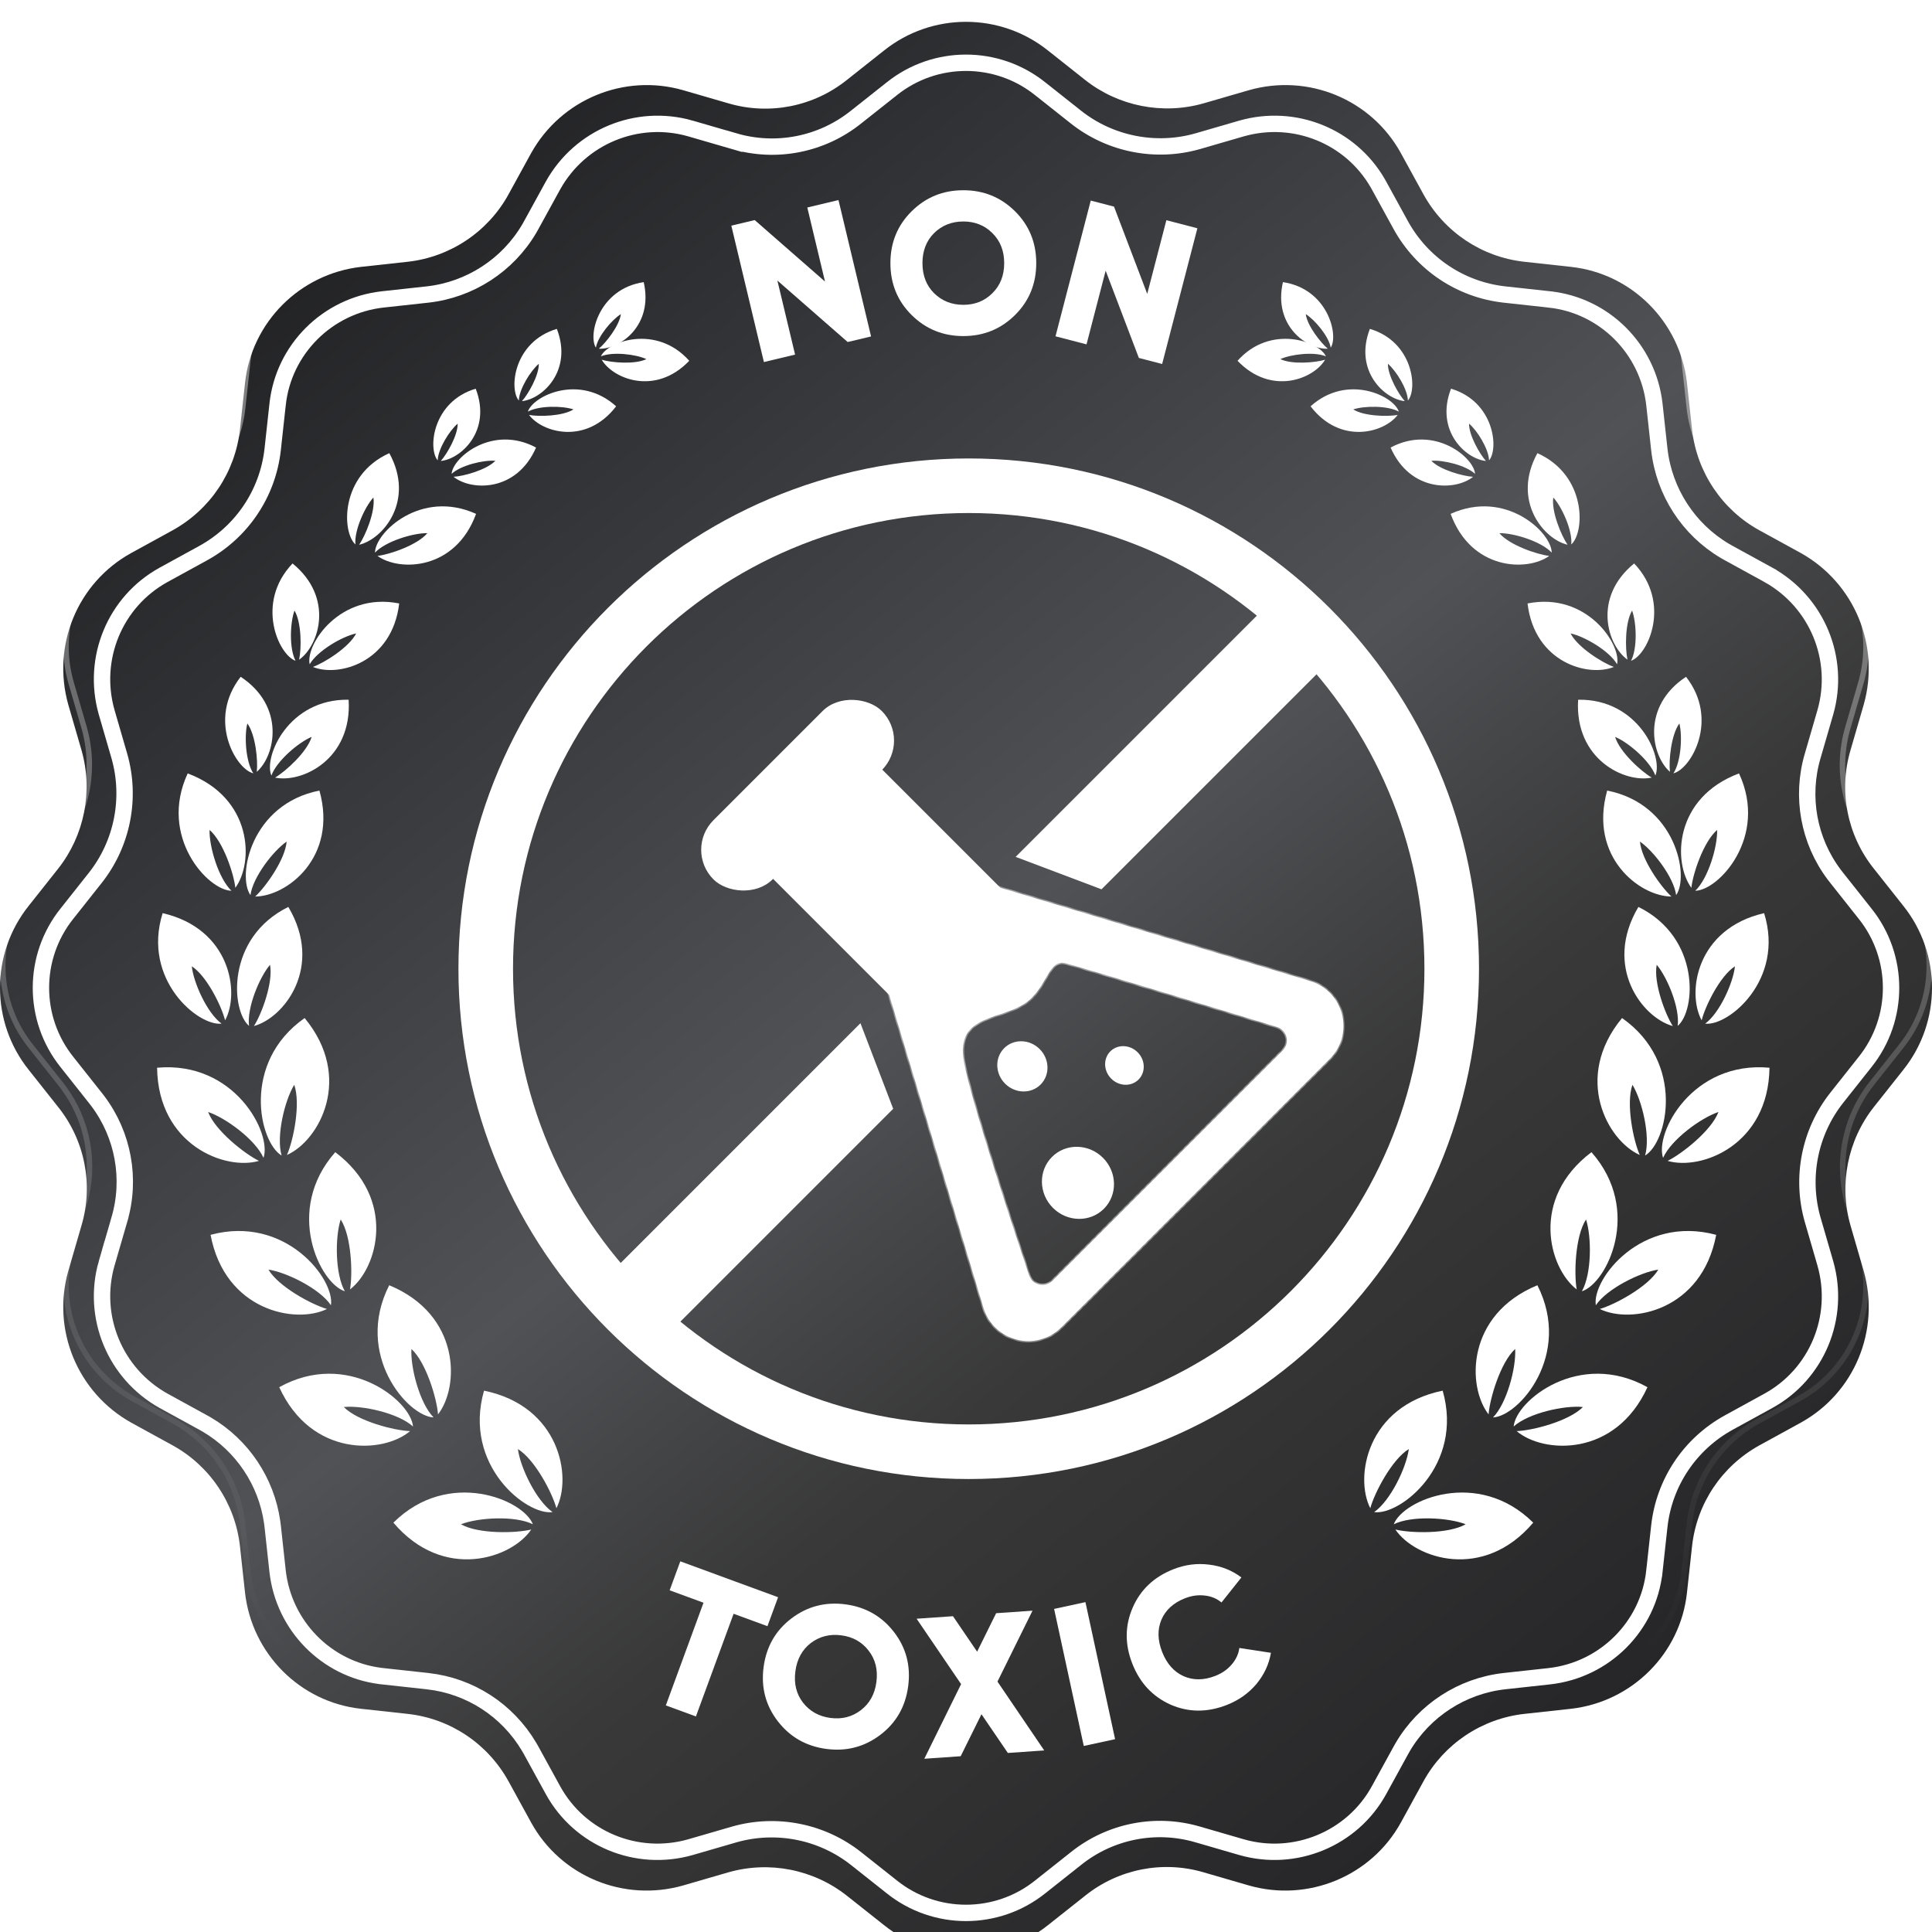 <svg xmlns="http://www.w3.org/2000/svg" fill="none" viewBox="0 0 354 354" height="354" width="354">
<g filter="url(#filter0_i_6073_1820)">
<path fill="url(#paint0_linear_6073_1820)" d="M348.721 161.95L343.358 155.179C338.464 149.078 336.855 140.966 339.067 133.458L341.48 125.145C344.564 114.352 339.804 102.821 329.95 97.324L322.374 93.168C315.536 89.413 310.911 82.508 310.039 74.732L309.101 66.151C307.827 54.955 298.978 46.106 287.849 44.899L279.268 43.961C271.492 43.089 264.654 38.531 260.832 31.626L256.676 24.05C251.246 14.195 239.715 9.436 228.855 12.52L220.542 14.933C213.034 17.078 204.922 15.469 198.821 10.643L192.05 5.279C183.268 -1.76 170.732 -1.76 161.95 5.279L155.179 10.643C149.078 15.536 140.966 17.145 133.458 14.933L125.145 12.52C114.352 9.436 102.821 14.195 97.324 24.05L93.168 31.626C89.413 38.464 82.508 43.089 74.732 43.961L66.151 44.899C54.955 46.173 46.106 55.022 44.899 66.151L43.961 74.732C43.089 82.508 38.531 89.346 31.626 93.168L24.05 97.324C14.195 102.754 9.436 114.285 12.52 125.145L14.933 133.458C17.078 140.966 15.469 149.078 10.643 155.179L5.279 161.95C-1.76 170.732 -1.76 183.268 5.279 192.05L10.643 198.821C15.536 204.922 17.145 213.034 14.933 220.542L12.52 228.855C9.436 239.648 14.195 251.179 24.05 256.676L31.626 260.832C38.464 264.587 43.089 271.492 43.961 279.268L44.899 287.849C46.173 299.045 55.022 307.894 66.151 309.101L74.732 310.039C82.508 310.911 89.346 315.469 93.168 322.374L97.324 329.95C102.754 339.804 114.285 344.564 125.145 341.48L133.458 339.067C140.966 336.922 149.078 338.531 155.179 343.358L161.95 348.721C170.732 355.76 183.268 355.76 192.05 348.721L198.821 343.358C204.922 338.464 213.034 336.855 220.542 339.067L228.855 341.48C239.648 344.564 251.246 339.804 256.676 329.95L260.832 322.374C264.587 315.536 271.492 310.911 279.268 310.039L287.849 309.101C299.045 307.827 307.894 298.978 309.101 287.849L310.039 279.268C310.911 271.492 315.469 264.654 322.374 260.832L329.95 256.676C339.804 251.246 344.564 239.715 341.48 228.855L339.067 220.542C336.922 213.034 338.531 204.922 343.358 198.821L348.721 192.05C355.76 183.268 355.76 170.732 348.721 161.95Z"></path>
</g>
<path stroke="url(#paint1_linear_6073_1820)" d="M162.263 5.67C170.862 -1.223 183.138 -1.223 191.737 5.67L191.74 5.671L198.511 11.034C204.738 15.961 213.017 17.604 220.68 15.414L220.682 15.413L228.991 13.001C239.629 9.98 250.92 14.642 256.237 24.29V24.291L260.395 31.866V31.868C264.294 38.914 271.275 43.568 279.213 44.458H279.214L287.795 45.397C298.689 46.578 307.356 55.242 308.604 66.207L309.542 74.786V74.787C310.432 82.725 315.153 89.773 322.134 93.606L329.709 97.763C339.209 103.064 343.872 114.088 341.136 124.512L341 125.006L338.588 133.316C336.33 140.981 337.972 149.261 342.966 155.488V155.489L348.329 162.26L348.33 162.263C355.223 170.862 355.223 183.138 348.33 191.737L348.329 191.74L342.966 198.511C338.039 204.738 336.397 213.017 338.586 220.68L338.587 220.682L340.999 228.99V228.991C344.02 239.63 339.357 250.92 329.709 256.237L322.134 260.395H322.132C315.086 264.294 310.432 271.275 309.542 279.213V279.214L308.604 287.795C307.441 298.519 299.027 307.085 288.305 308.54L287.793 308.604L279.214 309.542H279.213C271.275 310.432 264.227 315.153 260.395 322.134L256.238 329.708C250.922 339.356 239.564 344.02 228.993 341H228.994L220.682 338.587H220.681C213.255 336.4 205.253 337.873 199.099 342.509L198.511 342.966L191.74 348.329L191.737 348.33C183.138 355.223 170.862 355.223 162.263 348.33L162.26 348.329L155.489 342.966L154.899 342.514C148.745 337.94 140.744 336.465 133.32 338.586L133.318 338.587L125.009 340.999C114.37 344.02 103.078 339.357 97.762 329.708L93.606 322.134V322.132L93.231 321.479C89.268 314.799 82.477 310.404 74.787 309.542H74.786L66.205 308.604C55.481 307.441 46.915 299.027 45.46 288.305L45.397 287.793L44.458 279.214V279.213L44.363 278.471C43.271 270.837 38.629 264.107 31.866 260.395L24.291 256.237C14.641 250.852 9.98 239.561 12.999 228.993L13 228.994L15.413 220.682L15.412 220.681C17.599 213.255 16.127 205.253 11.491 199.099L11.032 198.509L5.671 191.74L5.67 191.737L5.352 191.332C-1.221 182.756 -1.115 170.728 5.67 162.263L5.671 162.26L11.034 155.489C15.961 149.262 17.604 140.983 15.414 133.32L15.413 133.318L13 125.006C9.981 114.368 14.643 103.078 24.29 97.762L24.291 97.763L31.865 93.606L31.866 93.606L31.868 93.606C38.914 89.706 43.568 82.725 44.458 74.787V74.786L45.397 66.205C46.578 55.311 55.242 46.644 66.207 45.397L66.206 45.395L74.786 44.458H74.787C82.725 43.568 89.773 38.847 93.606 31.866L97.762 24.29C103.146 14.64 114.438 9.981 125.006 12.999V13L133.318 15.413V15.412C140.983 17.67 149.261 16.027 155.488 11.033L155.489 11.034L162.26 5.671L162.263 5.67Z"></path>
<path fill="white" d="M147.923 38.02L153.635 36.655L159.606 61.646L155.322 62.669L142.441 51.406L145.683 64.972L139.97 66.337L134 41.346L138.284 40.323L151.164 51.586L147.923 38.02Z"></path>
<path fill="white" d="M185.979 57.726C183.384 60.295 180.227 61.58 176.508 61.579C172.788 61.578 169.632 60.293 167.039 57.723C164.445 55.154 163.149 51.984 163.149 48.216C163.15 44.447 164.447 41.279 167.042 38.71C169.636 36.141 172.793 34.857 176.512 34.857C180.232 34.858 183.388 36.143 185.982 38.713C188.575 41.283 189.871 44.452 189.871 48.22C189.87 51.989 188.573 55.157 185.979 57.726ZM171.15 53.723C172.594 55.142 174.38 55.852 176.509 55.853C178.638 55.853 180.412 55.144 181.831 53.725C183.275 52.306 183.998 50.471 183.998 48.219C183.998 45.968 183.277 44.133 181.833 42.713C180.414 41.294 178.64 40.584 176.511 40.583C174.382 40.583 172.596 41.292 171.152 42.711C169.732 44.13 169.023 45.966 169.022 48.217C169.022 50.468 169.731 52.303 171.15 53.723Z"></path>
<path fill="white" d="M213.713 40.35L219.397 41.826L212.939 66.695L208.676 65.588L202.59 49.597L199.084 63.097L193.399 61.621L199.858 36.752L204.121 37.859L210.207 53.85L213.713 40.35Z"></path>
<path fill="white" d="M142.568 292.659L140.62 297.966L134.418 295.69L127.513 314.504L122 312.48L128.905 293.666L122.702 291.39L124.65 286.083L142.568 292.659Z"></path>
<path fill="white" d="M161.29 317.885C158.379 320.089 155.081 320.945 151.394 320.453C147.707 319.961 144.748 318.271 142.516 315.381C140.285 312.491 139.419 309.179 139.917 305.443C140.415 301.708 142.119 298.738 145.03 296.534C147.941 294.33 151.24 293.474 154.927 293.966C158.613 294.458 161.573 296.149 163.804 299.038C166.035 301.928 166.902 305.241 166.404 308.976C165.906 312.711 164.201 315.681 161.29 317.885ZM147.12 311.959C148.364 313.556 150.041 314.496 152.151 314.777C154.261 315.059 156.113 314.59 157.708 313.371C159.327 312.155 160.285 310.431 160.582 308.2C160.88 305.968 160.407 304.054 159.164 302.456C157.945 300.861 156.28 299.923 154.17 299.642C152.059 299.36 150.195 299.828 148.576 301.044C146.982 302.263 146.036 303.988 145.738 306.22C145.44 308.451 145.901 310.364 147.12 311.959Z"></path>
<path fill="white" d="M191.332 320.732L184.668 321.195L179.833 314.098L176.026 321.794L169.362 322.257L176.102 308.58L167.949 296.599L174.613 296.137L179.038 302.637L182.522 295.588L189.187 295.125L182.767 308.118L191.332 320.732Z"></path>
<path fill="white" d="M193.144 294.8L198.884 293.558L204.318 318.67L198.578 319.913L193.144 294.8Z"></path>
<path fill="white" d="M224.789 312.397C221.212 313.799 217.774 313.779 214.476 312.338C211.192 310.865 208.858 308.363 207.474 304.832C206.09 301.3 206.108 297.89 207.526 294.601C208.958 291.28 211.462 288.919 215.039 287.517C217.181 286.678 219.359 286.403 221.575 286.691C223.782 286.956 225.744 287.738 227.461 289.036L223.817 293.618C222.926 292.889 221.893 292.466 220.717 292.349C219.532 292.209 218.336 292.375 217.128 292.849C215.01 293.679 213.567 294.993 212.8 296.792C212.055 298.582 212.103 300.547 212.942 302.689C213.782 304.831 215.082 306.305 216.844 307.113C218.629 307.912 220.581 307.896 222.7 307.065C223.907 306.592 224.898 305.902 225.672 304.994C226.469 304.077 226.94 303.065 227.084 301.957L232.872 302.843C232.516 304.953 231.623 306.867 230.194 308.584C228.755 310.278 226.953 311.549 224.789 312.397Z"></path>
<g filter="url(#filter1_i_6073_1820)">
<path stroke-width="3" stroke="white" d="M163.398 12.271C171.334 5.91 182.666 5.91 190.602 12.271L190.608 12.276L197.15 17.458C203.423 22.421 211.76 24.074 219.478 21.869L219.484 21.867L227.515 19.535C237.186 16.793 247.432 20.925 252.428 29.545L252.661 29.959L256.676 37.275L256.678 37.28C260.604 44.375 267.637 49.065 275.635 49.961L275.639 49.962L283.929 50.868L283.93 50.869C293.976 51.959 301.979 59.952 303.132 70.077L304.038 78.361L304.039 78.365C304.907 86.112 309.396 93.018 316.071 96.953L316.725 97.324L324.034 101.334V101.335C332.946 106.306 337.248 116.73 334.464 126.484L332.135 134.51C329.93 141.994 331.414 150.06 336.086 156.263L336.548 156.857L341.724 163.392L341.729 163.398C348.09 171.334 348.09 182.666 341.729 190.602L341.724 190.608L336.542 197.15C331.579 203.423 329.926 211.76 332.131 219.478L332.133 219.484L334.464 227.516C337.249 237.34 332.941 247.757 324.041 252.661L316.725 256.676L316.72 256.678C309.625 260.604 304.935 267.637 304.039 275.635L304.038 275.639L303.132 283.929L303.131 283.93C302.041 293.977 294.048 301.98 283.922 303.132L275.639 304.038L275.635 304.039C267.888 304.907 260.982 309.396 257.047 316.071L256.676 316.725L252.661 324.041C247.757 332.942 237.274 337.25 227.515 334.464H227.516L219.484 332.133H219.483C211.763 329.86 203.424 331.514 197.15 336.542L190.608 341.724L190.602 341.729C182.666 348.09 171.334 348.09 163.398 341.729L163.392 341.724L156.85 336.542C150.577 331.579 142.24 329.926 134.522 332.131L134.516 332.133L126.484 334.464C116.66 337.249 106.242 332.941 101.338 324.041L97.324 316.725L97.322 316.72L96.944 316.062C92.955 309.336 86.113 304.907 78.365 304.039L78.361 304.038L70.071 303.132L70.07 303.131L69.601 303.075C59.775 301.791 52.001 293.889 50.867 283.922L49.962 275.639L49.961 275.635L49.866 274.888C48.801 267.445 44.389 260.855 37.929 257.047L37.275 256.676L29.957 252.66C21.051 247.687 16.752 237.266 19.535 227.515L19.536 227.516L21.867 219.484L21.866 219.483C24.069 212.001 22.585 203.938 17.914 197.737L17.452 197.143L12.276 190.608L12.271 190.602C5.91 182.666 5.91 171.334 12.271 163.398L12.276 163.392L17.458 156.85C22.421 150.577 24.074 142.24 21.869 134.522L21.867 134.516L19.536 126.484C16.751 116.66 21.058 106.242 29.958 101.338L37.275 97.324L37.28 97.322C44.375 93.396 49.065 86.363 49.961 78.365L49.962 78.361L50.868 70.071L50.869 70.07C51.959 60.023 59.952 52.02 70.077 50.867L78.361 49.962L78.365 49.961C86.112 49.093 93.018 44.604 96.953 37.929L97.324 37.275L101.335 29.966C106.306 21.054 116.73 16.752 126.484 19.535V19.536L134.516 21.867V21.866C142.24 24.14 150.582 22.484 156.856 17.451L163.392 12.276L163.398 12.271Z"></path>
</g>
<path stroke-width="10" stroke="white" d="M177.499 89.002C226.376 89.002 265.998 128.624 265.998 177.501C265.998 226.377 226.376 266 177.499 266C128.622 266 89 226.377 89 177.501C89 128.624 128.622 89.002 177.499 89.002Z"></path>
<path stroke-width="0.26" stroke="white" fill="white" d="M163.508 203.13L123.144 243.494L112.489 232.839L157.611 187.716L163.508 203.13Z"></path>
<path stroke-width="0.26" stroke="white" fill="white" d="M201.795 162.796L242.63 121.961L231.975 111.306L186.327 156.954L201.795 162.796Z"></path>
<rect stroke-width="0.26" stroke="white" fill="white" transform="rotate(-45 125.488 155.706)" rx="7.534" height="15.068" width="43.365" y="155.706" x="125.488"></rect>
<rect stroke-width="0.26" stroke="white" fill="white" transform="rotate(-45 140.176 159.374)" height="45.488" width="28.038" y="159.374" x="140.176"></rect>
<mask fill="white" id="path-11-inside-1_6073_1820">
<path d="M159.003 169.245C157.032 162.699 163.139 156.593 169.684 158.563L240.057 179.753C246.265 181.623 248.231 189.44 243.647 194.024L194.465 243.206C189.88 247.791 182.063 245.825 180.193 239.617L159.003 169.245ZM188.479 183.345C183.94 187.154 174.889 185.429 176.639 194.682C178.022 201.988 185.483 224.519 188.564 233.682C189.176 235.505 191.484 236.031 192.843 234.671L235.03 192.485C236.415 191.099 235.841 188.743 233.968 188.169C224.386 185.237 200.98 178.089 195.315 176.508C192.195 175.638 191.975 180.41 188.479 183.345Z"></path>
</mask>
<path fill="white" d="M159.003 169.245C157.032 162.699 163.139 156.593 169.684 158.563L240.057 179.753C246.265 181.623 248.231 189.44 243.647 194.024L194.465 243.206C189.88 247.791 182.063 245.825 180.193 239.617L159.003 169.245ZM188.479 183.345C183.94 187.154 174.889 185.429 176.639 194.682C178.022 201.988 185.483 224.519 188.564 233.682C189.176 235.505 191.484 236.031 192.843 234.671L235.03 192.485C236.415 191.099 235.841 188.743 233.968 188.169C224.386 185.237 200.98 178.089 195.315 176.508C192.195 175.638 191.975 180.41 188.479 183.345Z"></path>
<path mask="url(#path-11-inside-1_6073_1820)" fill="white" d="M159.003 169.245L159.252 169.17L159.252 169.17L159.003 169.245ZM169.684 158.563L169.759 158.315L169.759 158.315L169.684 158.563ZM240.057 179.753L240.132 179.504L240.132 179.504L240.057 179.753ZM243.647 194.024L243.83 194.208L243.83 194.208L243.647 194.024ZM180.193 239.617L179.944 239.692L179.944 239.692L180.193 239.617ZM188.479 183.345L188.646 183.544L188.646 183.544L188.479 183.345ZM176.639 194.682L176.384 194.731L176.384 194.731L176.639 194.682ZM188.564 233.682L188.317 233.765L188.317 233.765L188.564 233.682ZM192.843 234.671L193.027 234.855L193.027 234.855L192.843 234.671ZM233.968 188.169L234.044 187.921L234.044 187.921L233.968 188.169ZM195.315 176.508L195.385 176.258L195.385 176.258L195.315 176.508ZM159.003 169.245L159.252 169.17C157.341 162.822 163.262 156.901 169.609 158.812L169.684 158.563L169.759 158.315C163.015 156.284 156.724 162.576 158.754 169.32L159.003 169.245ZM169.684 158.563L169.609 158.812L239.982 180.002L240.057 179.753L240.132 179.504L169.759 158.315L169.684 158.563ZM240.057 179.753L239.982 180.002C246.002 181.815 247.909 189.395 243.463 193.841L243.647 194.024L243.83 194.208C248.554 189.485 246.528 181.431 240.132 179.504L240.057 179.753ZM243.647 194.024L243.463 193.841L194.281 243.023L194.465 243.206L194.649 243.39L243.83 194.208L243.647 194.024ZM194.465 243.206L194.281 243.023C189.836 247.468 182.255 245.562 180.442 239.542L180.193 239.617L179.944 239.692C181.87 246.088 189.925 248.113 194.649 243.39L194.465 243.206ZM180.193 239.617L180.442 239.542L159.252 169.17L159.003 169.245L158.754 169.32L179.944 239.692L180.193 239.617ZM188.479 183.345L188.312 183.146C187.214 184.067 185.835 184.661 184.381 185.177C182.944 185.688 181.412 186.129 180.092 186.736C178.763 187.347 177.598 188.148 176.886 189.416C176.173 190.685 175.939 192.38 176.384 194.731L176.639 194.682L176.895 194.634C176.464 192.358 176.705 190.799 177.339 189.67C177.974 188.539 179.027 187.798 180.309 187.208C181.601 186.614 183.073 186.193 184.555 185.667C186.02 185.146 187.474 184.527 188.646 183.544L188.479 183.345ZM176.639 194.682L176.384 194.731C177.079 198.402 179.295 205.877 181.717 213.564C184.141 221.258 186.777 229.183 188.317 233.765L188.564 233.682L188.81 233.6C187.27 229.019 184.635 221.097 182.212 213.408C179.788 205.712 177.582 198.269 176.895 194.634L176.639 194.682ZM188.564 233.682L188.317 233.765C188.993 235.773 191.533 236.349 193.027 234.855L192.843 234.671L192.66 234.488C191.434 235.713 189.36 235.237 188.81 233.6L188.564 233.682ZM192.843 234.671L193.027 234.855L235.214 192.668L235.03 192.485L234.847 192.301L192.66 234.488L192.843 234.671ZM235.03 192.485L235.214 192.668C236.736 191.146 236.106 188.552 234.044 187.921L233.968 188.169L233.892 188.418C235.575 188.933 236.095 191.053 234.847 192.301L235.03 192.485ZM233.968 188.169L234.044 187.921C224.465 184.989 201.053 177.84 195.385 176.258L195.315 176.508L195.245 176.759C200.906 178.338 224.308 185.485 233.892 188.418L233.968 188.169ZM195.315 176.508L195.385 176.258C194.532 176.02 193.851 176.167 193.27 176.586C192.71 176.99 192.257 177.638 191.816 178.364C190.918 179.842 190.017 181.714 188.312 183.146L188.479 183.345L188.646 183.544C190.436 182.041 191.394 180.058 192.26 178.634C192.701 177.909 193.107 177.344 193.574 177.007C194.022 176.684 194.538 176.561 195.245 176.759L195.315 176.508Z"></path>
<path stroke-width="0.26" stroke="white" fill="white" d="M192.853 212.072C195.331 209.593 199.43 209.661 202.007 212.238C204.584 214.815 204.652 218.914 202.174 221.393C199.695 223.871 195.597 223.802 193.02 221.225C190.443 218.649 190.374 214.55 192.853 212.072Z"></path>
<path stroke-width="0.26" stroke="white" fill="white" d="M203.537 192.732C204.816 191.453 206.973 191.516 208.356 192.898C209.738 194.281 209.801 196.439 208.522 197.718C207.244 198.996 205.086 198.933 203.704 197.55C202.321 196.168 202.258 194.011 203.537 192.732Z"></path>
<path stroke-width="0.26" stroke="white" fill="white" d="M184.088 192.146C185.783 190.452 188.612 190.518 190.407 192.313C192.203 194.108 192.269 196.938 190.574 198.633C188.88 200.327 186.05 200.261 184.255 198.466C182.459 196.67 182.394 193.841 184.088 192.146Z"></path>
<path fill="white" d="M255.672 280.251C259.272 285.577 271.764 289.796 280.933 278.997C270.803 268.948 257.04 274.844 255.379 279.29C258.653 277.662 265.396 278.053 268.555 279.29C265.363 281.115 258.457 280.935 255.672 280.251Z"></path>
<path fill="white" d="M277.889 262.221C282.791 266.375 295.968 267.059 301.864 254.176C289.404 247.237 277.742 256.635 277.352 261.375C280.072 258.915 286.652 257.466 290.039 257.808C287.466 260.414 280.772 262.124 277.889 262.221Z"></path>
<path fill="white" d="M293.121 239.843C298.887 242.677 311.835 240.169 314.457 226.26C300.695 222.546 291.639 234.468 292.404 239.159C294.44 236.13 300.499 233.133 303.854 232.628C301.981 235.788 295.89 239.045 293.137 239.843H293.121Z"></path>
<path fill="white" d="M305.557 212.709C311.73 214.517 324.043 209.81 324.222 195.64C310.02 194.353 303.163 207.66 304.726 212.155C306.209 208.816 311.648 204.826 314.873 203.751C313.57 207.187 308.147 211.438 305.557 212.709Z"></path>
<path fill="white" d="M251.082 276.359C248.151 270.642 250.463 257.645 264.34 254.811C268.265 268.525 256.473 277.743 251.783 277.059C254.78 274.974 257.695 268.883 258.135 265.511C255.008 267.433 251.832 273.574 251.082 276.342V276.359Z"></path>
<path fill="white" d="M272.754 259.16C268.796 254.094 268.601 240.902 281.695 235.494C288.145 248.215 278.308 259.502 273.568 259.713C276.125 257.091 277.819 250.56 277.624 247.172C274.92 249.648 272.966 256.277 272.754 259.143V259.16Z"></path>
<path fill="white" d="M288.898 236.26C283.8 232.351 280.282 219.647 291.602 211.113C301.049 221.797 294.371 235.201 289.843 236.602C291.651 233.426 291.651 226.683 290.608 223.442C288.605 226.52 288.393 233.426 288.898 236.26Z"></path>
<path fill="white" d="M300.434 211.617C294.554 209.011 288.186 197.464 297.209 186.535C308.887 194.728 305.515 209.321 301.427 211.731C302.453 208.213 300.873 201.65 299.114 198.767C297.893 202.22 299.277 208.995 300.45 211.617H300.434Z"></path>
<path fill="white" d="M306.507 188.001C300.937 186.486 293.706 177.121 300.204 166.176C311.687 171.844 310.693 185.249 307.403 187.969C307.826 184.711 305.53 179.108 303.559 176.779C302.94 180.02 305.107 185.835 306.507 188.001Z"></path>
<path fill="white" d="M311.787 186.942C309.034 181.877 310.826 170.167 323.237 167.316C327.064 179.532 316.673 188.082 312.438 187.561C315.093 185.623 317.569 180.085 317.894 177.056C315.126 178.848 312.422 184.418 311.803 186.926L311.787 186.942Z"></path>
<path fill="white" d="M309.908 162.674C306.504 158.016 306.732 146.176 318.638 141.713C324.045 153.326 314.892 163.163 310.625 163.212C313.003 160.932 314.713 155.133 314.631 152.072C312.123 154.221 310.185 160.101 309.908 162.674Z"></path>
<path fill="white" d="M305.984 141.42C302.596 138.488 300.674 129.465 308.932 124.009C315.072 131.859 309.844 140.915 306.619 141.697C308.019 139.563 308.296 134.856 307.71 132.56C306.195 134.628 305.739 139.417 305.984 141.42Z"></path>
<path fill="white" d="M298.203 120.865C294.538 118.276 291.753 109.497 299.425 103.243C306.298 110.458 301.998 119.986 298.854 121.077C300.043 118.813 299.864 114.106 299.05 111.875C297.731 114.074 297.763 118.895 298.203 120.865Z"></path>
<path fill="white" d="M287.202 99.806C282.837 98.796 276.941 91.711 281.697 83.03C290.785 87.118 290.395 97.558 287.903 99.757C288.147 97.216 286.209 92.917 284.613 91.158C284.222 93.698 286.078 98.145 287.219 99.806H287.202Z"></path>
<path fill="white" d="M272.269 84.464C268.556 84.105 262.904 78.91 265.869 71.222C273.817 73.584 274.647 82.265 272.839 84.35C272.758 82.216 270.673 78.894 269.175 77.623C269.142 79.757 271.146 83.226 272.269 84.464Z"></path>
<path fill="white" d="M257.402 73.502C253.689 73.144 248.037 67.948 251.001 60.261C258.949 62.623 259.78 71.304 257.972 73.388C257.891 71.255 255.806 67.932 254.308 66.662C254.275 68.795 256.278 72.265 257.402 73.502Z"></path>
<path fill="white" d="M243.28 63.893C239.55 64.072 233.231 59.724 235.071 51.694C243.28 52.916 245.316 61.385 243.833 63.698C243.459 61.596 240.918 58.6 239.257 57.557C239.517 59.675 242.009 62.834 243.296 63.893H243.28Z"></path>
<path fill="white" d="M306.273 164.271C300.507 164.271 291.06 157.104 294.481 144.856C307.054 147.332 309.595 160.541 307.12 164.01C306.68 160.753 302.999 155.948 300.491 154.205C300.751 157.495 304.351 162.528 306.256 164.271H306.273Z"></path>
<path fill="white" d="M302.645 142.478C297.775 143.521 288.491 139.188 289.159 128.211C300.218 128.015 304.779 138.716 303.313 142.104C302.352 139.433 298.361 136.029 295.935 135.019C296.749 137.755 300.707 141.355 302.645 142.478Z"></path>
<path fill="white" d="M295.705 122.201C291.096 124.107 281.194 121.484 279.891 110.572C290.738 108.406 297.122 118.129 296.292 121.712C294.875 119.253 290.347 116.615 287.774 116.061C289.06 118.602 293.604 121.452 295.705 122.201Z"></path>
<path fill="white" d="M283.847 101.875C279.791 104.774 269.563 104.481 265.801 94.155C275.883 89.578 284.303 97.575 284.319 101.256C282.381 99.187 277.365 97.656 274.726 97.689C276.55 99.871 281.632 101.598 283.847 101.858V101.875Z"></path>
<path fill="white" d="M269.915 87.363C266.756 89.936 258.4 90.246 254.801 82.004C262.781 77.737 270.078 83.829 270.274 86.825C268.58 85.246 264.41 84.252 262.26 84.431C263.873 86.109 268.091 87.265 269.915 87.363Z"></path>
<path fill="white" d="M256.098 76.027C253.655 79.284 245.609 81.581 240.137 74.447C246.863 68.388 255.398 72.558 256.31 75.424C254.29 74.3 250.007 74.333 247.955 75.017C249.925 76.271 254.29 76.369 256.098 76.027Z"></path>
<path fill="white" d="M242.797 65.913C240.728 69.415 232.976 72.591 226.754 66.108C232.764 59.349 241.722 62.541 242.943 65.294C240.81 64.398 236.559 64.903 234.604 65.799C236.689 66.825 241.054 66.45 242.797 65.913Z"></path>
<path fill="white" d="M97.343 280.251C93.744 285.577 81.252 289.796 72.082 278.997C82.213 268.948 95.975 274.844 97.636 279.29C94.363 277.662 87.62 278.053 84.46 279.29C87.653 281.115 94.558 280.935 97.343 280.251Z"></path>
<path fill="white" d="M75.139 262.221C70.236 266.375 57.06 267.059 51.164 254.176C63.624 247.237 75.285 256.635 75.676 261.375C72.956 258.915 66.376 257.466 62.989 257.808C65.562 260.414 72.256 262.124 75.139 262.221Z"></path>
<path fill="white" d="M59.918 239.843C54.153 242.677 41.204 240.169 38.582 226.26C52.345 222.546 61.4 234.468 60.635 239.159C58.599 236.13 52.54 233.133 49.185 232.628C51.058 235.788 57.149 239.045 59.902 239.843H59.918Z"></path>
<path fill="white" d="M47.45 212.709C41.277 214.517 28.964 209.81 28.785 195.64C42.987 194.353 49.844 207.66 48.281 212.155C46.799 208.816 41.359 204.826 38.134 203.751C39.437 207.187 44.861 211.438 47.45 212.709Z"></path>
<path fill="white" d="M101.947 276.359C104.879 270.642 102.566 257.645 88.689 254.811C84.764 268.525 96.556 277.743 101.247 277.059C98.25 274.974 95.335 268.883 94.895 265.511C98.022 267.433 101.198 273.574 101.947 276.342V276.359Z"></path>
<path fill="white" d="M80.255 259.16C84.213 254.094 84.409 240.902 71.314 235.494C64.864 248.215 74.701 259.502 79.441 259.713C76.884 257.091 75.19 250.56 75.385 247.172C78.089 249.648 80.044 256.277 80.255 259.143V259.16Z"></path>
<path fill="white" d="M64.133 236.26C69.231 232.351 72.749 219.647 61.43 211.113C51.983 221.797 58.661 235.201 63.189 236.602C61.381 233.426 61.381 226.683 62.423 223.442C64.427 226.52 64.638 233.426 64.133 236.26Z"></path>
<path fill="white" d="M52.594 211.617C58.474 209.011 64.842 197.464 55.819 186.535C44.141 194.728 47.512 209.321 51.6 211.731C50.574 208.213 52.154 201.65 53.913 198.767C55.135 202.22 53.75 208.995 52.578 211.617H52.594Z"></path>
<path fill="white" d="M46.527 188.001C52.097 186.486 59.329 177.121 52.83 166.176C41.348 171.844 42.342 185.249 45.632 187.969C45.208 184.711 47.505 179.108 49.475 176.779C50.094 180.02 47.928 185.835 46.527 188.001Z"></path>
<path fill="white" d="M41.25 186.942C44.002 181.877 42.211 170.167 29.8 167.316C25.973 179.532 36.364 188.082 40.599 187.561C37.944 185.623 35.468 180.085 35.142 177.056C37.911 178.848 40.615 184.418 41.234 186.926L41.25 186.942Z"></path>
<path fill="white" d="M43.122 162.674C46.526 158.016 46.298 146.176 34.392 141.713C28.985 153.326 38.138 163.163 42.406 163.212C40.028 160.932 38.318 155.133 38.399 152.072C40.907 154.221 42.845 160.101 43.122 162.674Z"></path>
<path fill="white" d="M47.048 141.42C50.436 138.488 52.358 129.465 44.1 124.009C37.96 131.859 43.188 140.915 46.413 141.697C45.012 139.563 44.735 134.856 45.322 132.56C46.836 134.628 47.292 139.417 47.048 141.42Z"></path>
<path fill="white" d="M54.823 120.865C58.488 118.276 61.273 109.497 53.602 103.243C46.728 110.458 51.028 119.986 54.155 121.077C52.966 118.813 53.146 114.106 53.96 111.875C55.279 114.074 55.247 118.895 54.807 120.865H54.823Z"></path>
<path fill="white" d="M65.828 99.806C70.193 98.796 76.089 91.711 71.333 83.03C62.245 87.118 62.636 97.558 65.128 99.757C64.884 97.216 66.822 92.917 68.418 91.158C68.809 93.698 66.952 98.145 65.812 99.806H65.828Z"></path>
<path fill="white" d="M80.764 84.464C84.478 84.105 90.129 78.91 87.165 71.222C79.217 73.584 78.386 82.265 80.194 84.35C80.276 82.216 82.361 78.894 83.859 77.623C83.891 79.757 81.888 83.226 80.764 84.464Z"></path>
<path fill="white" d="M95.632 73.502C99.345 73.144 104.997 67.948 102.032 60.261C94.084 62.623 93.254 71.304 95.061 73.388C95.143 71.255 97.228 67.932 98.726 66.662C98.759 68.795 96.755 72.265 95.632 73.502Z"></path>
<path fill="white" d="M109.738 63.893C113.468 64.072 119.787 59.724 117.947 51.694C109.738 52.916 107.702 61.385 109.184 63.698C109.559 61.596 112.1 58.6 113.761 57.557C113.5 59.675 111.008 62.834 109.722 63.893H109.738Z"></path>
<path fill="white" d="M46.738 164.271C52.504 164.271 61.95 157.104 58.53 144.856C45.956 147.332 43.416 160.541 45.891 164.01C46.331 160.753 50.012 155.948 52.52 154.205C52.26 157.495 48.66 162.528 46.755 164.271H46.738Z"></path>
<path fill="white" d="M50.395 142.478C55.265 143.521 64.549 139.188 63.881 128.211C52.822 128.015 48.262 138.716 49.727 142.104C50.688 139.433 54.679 136.029 57.106 135.019C56.291 137.755 52.334 141.355 50.395 142.478Z"></path>
<path fill="white" d="M57.331 122.201C61.94 124.107 71.842 121.484 73.145 110.572C62.298 108.406 55.913 118.129 56.744 121.712C58.161 119.253 62.689 116.615 65.262 116.061C63.976 118.602 59.431 121.452 57.331 122.201Z"></path>
<path fill="white" d="M69.183 101.875C73.239 104.774 83.467 104.481 87.229 94.155C77.148 89.578 68.727 97.575 68.711 101.256C70.649 99.187 75.665 97.656 78.304 97.689C76.48 99.871 71.398 101.598 69.183 101.858V101.875Z"></path>
<path fill="white" d="M83.108 87.363C86.268 89.936 94.623 90.246 98.223 82.004C90.242 77.737 82.945 83.829 82.75 86.825C84.444 85.246 88.613 84.252 90.763 84.431C89.151 86.109 84.933 87.265 83.108 87.363Z"></path>
<path fill="white" d="M96.934 76.027C99.377 79.284 107.423 81.581 112.896 74.447C106.169 68.388 97.635 72.558 96.723 75.424C98.742 74.3 103.026 74.333 105.078 75.017C103.107 76.271 98.742 76.369 96.934 76.027Z"></path>
<path fill="white" d="M110.248 65.913C112.317 69.415 120.069 72.591 126.291 66.108C120.281 59.349 111.323 62.541 110.102 65.294C112.235 64.398 116.486 64.903 118.441 65.799C116.356 66.825 111.991 66.45 110.248 65.913Z"></path>
<defs>
<filter color-interpolation-filters="sRGB" filterUnits="userSpaceOnUse" height="358" width="354" y="0" x="0" id="filter0_i_6073_1820">
<feFlood result="BackgroundImageFix" flood-opacity="0"></feFlood>
<feBlend result="shape" in2="BackgroundImageFix" in="SourceGraphic" mode="normal"></feBlend>
<feColorMatrix result="hardAlpha" values="0 0 0 0 0 0 0 0 0 0 0 0 0 0 0 0 0 0 127 0" type="matrix" in="SourceAlpha"></feColorMatrix>
<feOffset dy="4"></feOffset>
<feGaussianBlur stdDeviation="3"></feGaussianBlur>
<feComposite k3="1" k2="-1" operator="arithmetic" in2="hardAlpha"></feComposite>
<feColorMatrix values="0 0 0 0 1 0 0 0 0 1 0 0 0 0 1 0 0 0 0.6 0" type="matrix"></feColorMatrix>
<feBlend result="effect1_innerShadow_6073_1820" in2="shape" mode="normal"></feBlend>
</filter>
<filter color-interpolation-filters="sRGB" filterUnits="userSpaceOnUse" height="346" width="342" y="6" x="6" id="filter1_i_6073_1820">
<feFlood result="BackgroundImageFix" flood-opacity="0"></feFlood>
<feBlend result="shape" in2="BackgroundImageFix" in="SourceGraphic" mode="normal"></feBlend>
<feColorMatrix result="hardAlpha" values="0 0 0 0 0 0 0 0 0 0 0 0 0 0 0 0 0 0 127 0" type="matrix" in="SourceAlpha"></feColorMatrix>
<feOffset dy="4"></feOffset>
<feGaussianBlur stdDeviation="3"></feGaussianBlur>
<feComposite k3="1" k2="-1" operator="arithmetic" in2="hardAlpha"></feComposite>
<feColorMatrix values="0 0 0 0 1 0 0 0 0 1 0 0 0 0 1 0 0 0 0.6 0" type="matrix"></feColorMatrix>
<feBlend result="effect1_innerShadow_6073_1820" in2="shape" mode="normal"></feBlend>
</filter>
<linearGradient gradientUnits="userSpaceOnUse" y2="383.5" x2="342.2" y1="-13" x1="25" id="paint0_linear_6073_1820">
<stop stop-color="#121214"></stop>
<stop stop-color="#505256" offset="0.469"></stop>
<stop stop-color="#393939" offset="0.601"></stop>
<stop stop-color="#212124" offset="0.89"></stop>
<stop stop-color="#9599A0" offset="1"></stop>
</linearGradient>
<linearGradient gradientUnits="userSpaceOnUse" y2="302.375" x2="177" y1="0" x1="177" id="paint1_linear_6073_1820">
<stop stop-opacity="0.53" stop-color="white"></stop>
<stop stop-opacity="0" stop-color="white" offset="1"></stop>
</linearGradient>
</defs>
</svg>
